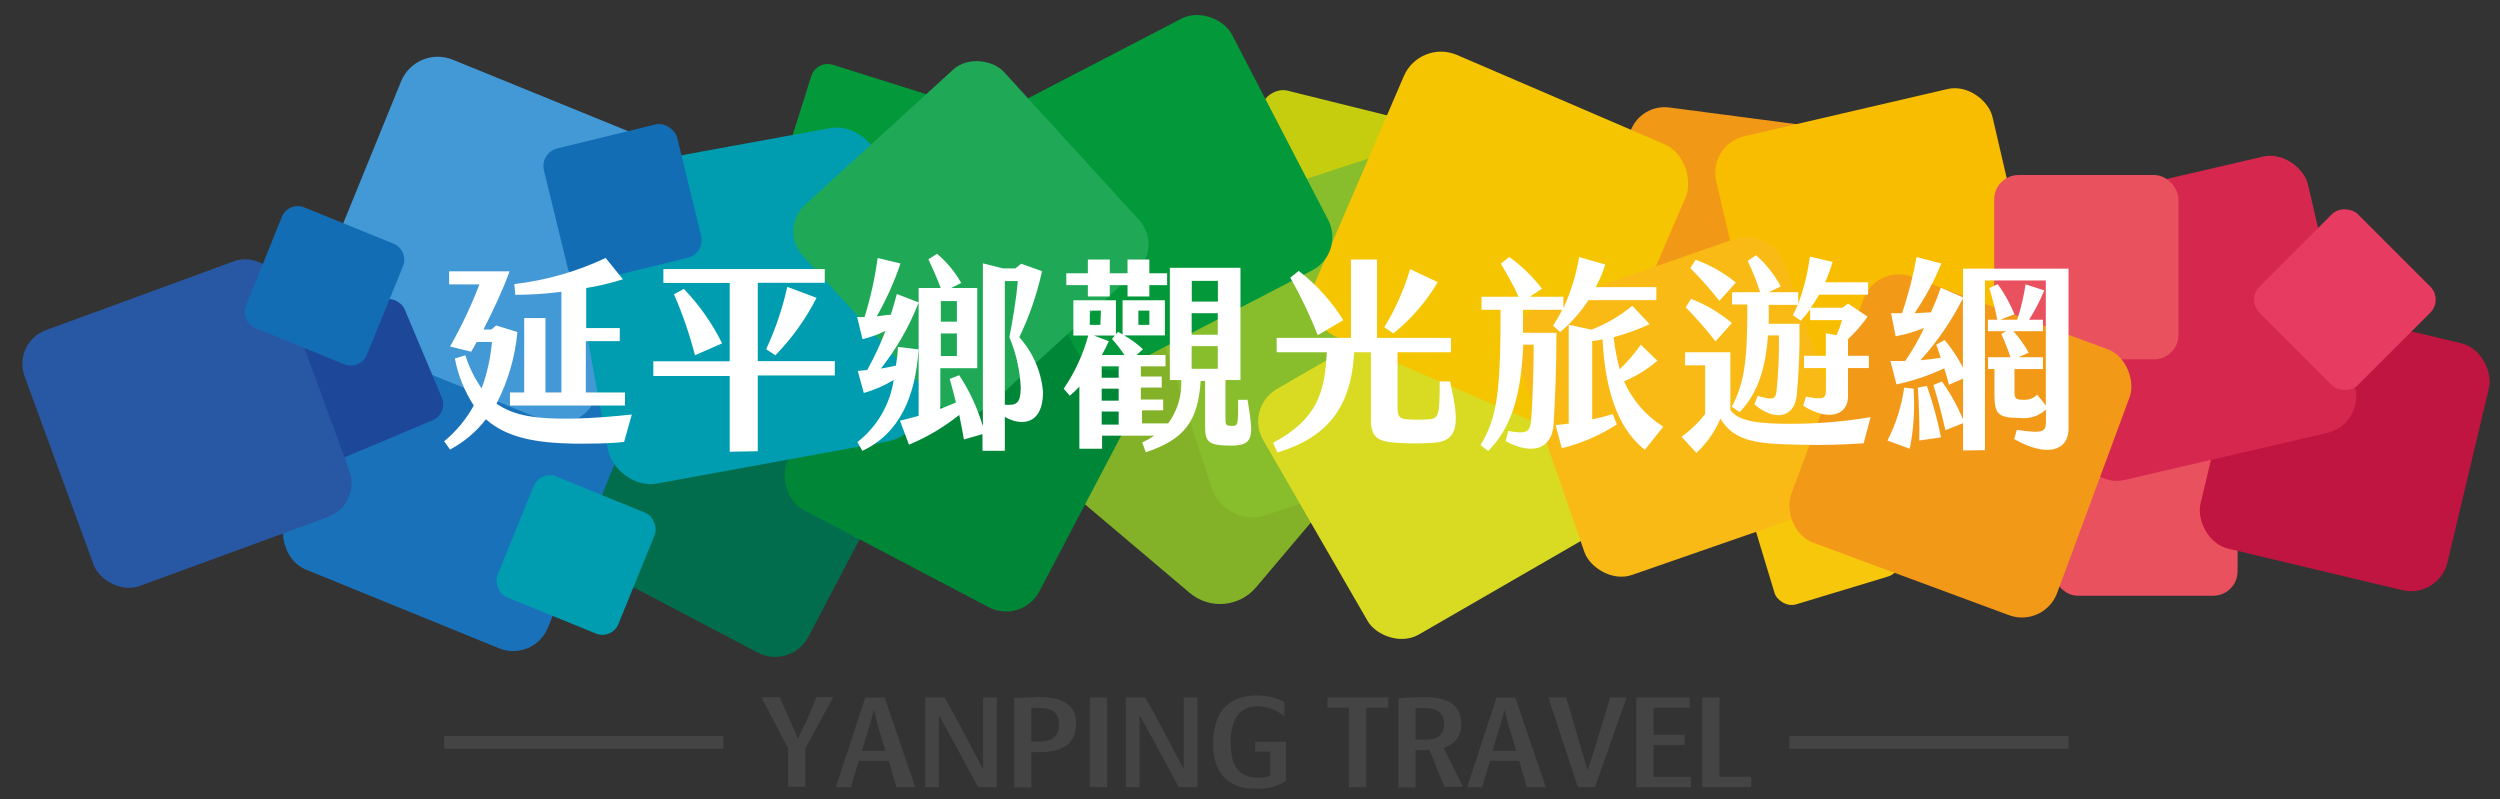 <?xml version="1.0" encoding="UTF-8"?>
<svg width="197px" height="63px" viewBox="0 0 197 63" version="1.1" xmlns="http://www.w3.org/2000/svg" xmlns:xlink="http://www.w3.org/1999/xlink">
    <rect x="0" y="0" width="197" height="63" fill="#333333" stroke="none"/>
    <!-- Generator: Sketch 55.2 (78181) - https://sketchapp.com -->
    <title>logo</title>
    <desc>Created with Sketch.</desc>
    <g id="Page-1" stroke="none" stroke-width="1" fill="none" fill-rule="evenodd">
        <g id="about-us" transform="translate(-388, -13)">
            <g id="LOGO" transform="translate(388, 13)">
                <g id="colorful-logo">
                    <g id="Group-3" fill-rule="nonzero">
                        <rect id="Rectangle" fill="#EA515F" x="161.803" y="32.422" width="14.52" height="14.52" rx="1.92"></rect>
                        <rect id="Rectangle" fill="#C11541" transform="translate(184.763, 35.142) rotate(13.4) translate(-184.763, -35.142) " x="174.763" y="25.142" width="20" height="20" rx="2.95"></rect>
                        <rect id="Rectangle" fill="#026D4D" transform="translate(57.629, 37.706) rotate(27.72) translate(-57.629, -37.706) " x="46.454" y="26.531" width="22.35" height="22.35" rx="2.95"></rect>
                        <rect id="Rectangle" fill="#C6CD0F" transform="translate(104.356, 14.237) rotate(-76.05) translate(-104.356, -14.237) " x="98.171" y="8.052" width="12.37" height="12.37" rx="1.63"></rect>
                        <rect id="Rectangle" fill="#1972B9" transform="translate(35.925, 37.632) rotate(22.17) translate(-35.925, -37.632) " x="24.75" y="26.457" width="22.35" height="22.35" rx="2.95"></rect>
                        <rect id="Rectangle" fill="#4299D5" transform="translate(39.259, 18.912) rotate(22.17) translate(-39.259, -18.912) " x="27.454" y="7.107" width="23.61" height="23.61" rx="3.12"></rect>
                        <rect id="Rectangle" fill="#83B228" transform="translate(94.923, 29.293) rotate(40.22) translate(-94.923, -29.293) " x="80.858" y="15.228" width="28.13" height="28.13" rx="3.71"></rect>
                        <rect id="Rectangle" fill="#1D4899" transform="translate(28.615, 29.846) rotate(-22.83) translate(-28.615, -29.846) " x="23.475" y="24.706" width="10.28" height="10.28" rx="1.36"></rect>
                        <rect id="Rectangle" fill="#009DB0" transform="translate(45.396, 43.737) rotate(22.17) translate(-45.396, -43.737) " x="40.256" y="38.597" width="10.28" height="10.28" rx="1.36"></rect>
                        <rect id="Rectangle" fill="#F7C70B" transform="translate(143.656, 41.61) rotate(-16.84) translate(-143.656, -41.61) " x="138.516" y="36.47" width="10.28" height="10.28" rx="1.36"></rect>
                        <rect id="Rectangle" fill="#039839" transform="translate(67.695, 11.144) rotate(17.48) translate(-67.695, -11.144) " x="62.555" y="6.004" width="10.28" height="10.28" rx="1.36"></rect>
                        <rect id="Rectangle" fill="#F19916" transform="translate(138.015, 20.222) rotate(7.481) translate(-138.015, -20.222) " x="127.207" y="9.413" width="21.618" height="21.618" rx="2.86"></rect>
                        <rect id="Rectangle" fill="#D9292A" opacity="0.1" transform="translate(94.856, 16.704) rotate(17.526) translate(-94.856, -16.704) " x="89.735" y="11.584" width="10.241" height="10.241" rx="1.36"></rect>
                        <rect id="Rectangle" fill="#008637" transform="translate(75.83, 34.131) rotate(27.72) translate(-75.83, -34.131) " x="64.655" y="22.956" width="22.35" height="22.35" rx="2.95"></rect>
                        <rect id="Rectangle" fill="#009DB0" transform="translate(58.594, 24.098) rotate(-10.35) translate(-58.594, -24.098) " x="46.044" y="11.548" width="25.1" height="25.1" rx="3.31"></rect>
                        <rect id="Rectangle" fill="#88BD2B" transform="translate(104.26, 26.388) rotate(-18.12) translate(-104.26, -26.388) " x="92.165" y="14.293" width="24.19" height="24.19" rx="3.19"></rect>
                        <rect id="Rectangle" fill="#D9DB22" transform="translate(113.329, 36.215) rotate(-30) translate(-113.329, -36.215) " x="102.154" y="25.04" width="22.35" height="22.35" rx="2.95"></rect>
                        <rect id="Rectangle" fill="#F4C500" transform="translate(118.207, 18.948) rotate(23.28) translate(-118.207, -18.948) " x="106.122" y="6.863" width="24.17" height="24.17" rx="3.19"></rect>
                        <rect id="Rectangle" fill="#F9BD00" transform="translate(147.987, 19.761) rotate(-13.08) translate(-147.987, -19.761) " x="136.812" y="8.586" width="22.35" height="22.35" rx="2.95"></rect>
                        <rect id="Rectangle" fill="#D6284F" transform="translate(172.846, 25.087) rotate(-13.08) translate(-172.846, -25.087) " x="161.671" y="13.912" width="22.35" height="22.35" rx="2.95"></rect>
                        <rect id="Rectangle" fill="#EA515F" x="157.143" y="13.792" width="14.52" height="14.52" rx="1.92"></rect>
                        <rect id="Rectangle" fill="#E73B61" transform="translate(184.777, 23.613) rotate(-45) translate(-184.777, -23.613) " x="179.292" y="18.128" width="10.97" height="10.97" rx="1.45"></rect>
                        <rect id="Rectangle" fill="#FABA15" transform="translate(132.702, 32.05) rotate(-19.16) translate(-132.702, -32.05) " x="121.527" y="20.875" width="22.35" height="22.35" rx="2.95"></rect>
                        <rect id="Rectangle" fill="#F39918" transform="translate(154.474, 35.141) rotate(20.31) translate(-154.474, -35.141) " x="143.299" y="23.966" width="22.35" height="22.35" rx="2.95"></rect>
                        <rect id="Rectangle" fill="#039839" transform="translate(90.951, 15.175) rotate(-27.44) translate(-90.951, -15.175) " x="79.776" y="4" width="22.35" height="22.35" rx="2.95"></rect>
                        <rect id="Rectangle" fill="#2858A4" transform="translate(14.735, 33.376) rotate(-20.12) translate(-14.735, -33.376) " x="4" y="22.641" width="21.47" height="21.47" rx="2.83"></rect>
                        <path d="M22.213,17.082 C22.499,16.39 23.29,16.059 23.983,16.342 L30.983,19.192 C31.323,19.321 31.596,19.581 31.743,19.914 C31.889,20.246 31.897,20.624 31.763,20.962 L28.903,27.962 C28.617,28.653 27.826,28.984 27.133,28.702 L20.133,25.852 C19.462,25.578 19.123,24.826 19.363,24.142" id="Path" fill="#126DB5"></path>
                        <rect id="Rectangle" fill="#126DB5" transform="translate(49.055, 16.005) rotate(-13.72) translate(-49.055, -16.005) " x="43.65" y="10.6" width="10.81" height="10.81" rx="1.43"></rect>
                        <rect id="Rectangle" fill="#1FA957" transform="translate(76.507, 18.743) rotate(-42.39) translate(-76.507, -18.743) " x="65.772" y="8.008" width="21.47" height="21.47" rx="2.83"></rect>
                    </g>
                    <path d="M150.489,35.361 C150.8,33.804 150.9,32.212 150.787,30.628 L150.047,30.546 C149.848,32 149.402,33.409 148.73,34.713 L150.489,35.361 Z M151.24,34.713 L152.948,34.466 C152.683,33.088 152.312,31.732 151.837,30.412 L151.127,30.546 C151.209,31.77 151.271,33.622 151.24,34.713 Z M154.677,28.961 C154.282,28.184 153.799,27.456 153.236,26.79 L152.578,27.161 C152.691,27.449 152.804,27.799 152.927,28.19 C152.413,28.272 151.899,28.344 151.333,28.385 C152.661,26.917 153.786,25.277 154.677,23.508 L154.677,28.961 Z M156.415,35.474 L156.415,22.099 L161.21,22.099 L161.21,31.955 L160.531,31.101 C160.244,31.389 159.845,31.536 159.44,31.503 C158.915,31.503 158.741,31.441 158.741,30.916 L158.741,29.085 L160.983,29.085 L160.983,28.149 L159.049,28.149 L159.862,27.799 C159.528,27.188 159.124,26.618 158.658,26.101 L160.983,26.101 L160.983,25.196 L159.893,25.196 C160.36,24.462 160.759,23.687 161.086,22.881 L159.615,22.408 C159.473,23.354 159.253,24.286 158.957,25.196 L157.619,25.196 L158.741,24.764 C158.394,23.924 157.952,23.126 157.424,22.387 L156.755,22.706 C157.012,23.529 157.208,24.331 157.393,25.196 L156.642,25.196 L156.642,26.101 L158.072,26.101 L157.701,26.317 C157.977,26.914 158.221,27.526 158.432,28.149 L156.662,28.149 L156.662,29.085 L157.166,29.085 L157.166,31.194 C157.166,32.676 157.537,32.933 159.162,32.933 C159.912,33.03 160.666,32.789 161.22,32.274 L161.22,33.231 C161.22,34.023 160.994,34.188 158.926,33.869 L158.72,34.599 C161.323,36.091 163,35.495 163,33.797 L163,21.173 L154.687,21.173 L154.687,23.436 L152.938,22.665 C152.701,23.354 152.434,24.002 152.156,24.62 C151.724,24.62 151.302,24.671 150.859,24.681 C151.708,23.457 152.419,22.142 152.979,20.761 L151.024,20.257 C150.753,21.758 150.371,23.237 149.882,24.681 L149.018,24.681 L149.378,26.502 C150.146,26.358 150.897,26.137 151.621,25.844 C151.195,26.751 150.696,27.621 150.129,28.447 C149.748,28.447 149.357,28.447 148.966,28.447 L149.44,30.289 C150.74,30.016 152.004,29.592 153.205,29.023 C153.349,29.455 153.483,29.918 153.576,30.319 L154.687,29.836 L154.687,33.056 C154.252,31.996 153.692,30.991 153.02,30.062 L152.351,30.34 C152.701,31.431 153.051,32.809 153.298,33.9 L154.687,33.344 L154.687,35.495 L156.415,35.474 Z M133.678,35.69 C134.492,34.932 135.138,34.01 135.571,32.984 C136.661,34.857 138.657,34.99 141.816,35.042 C143.497,35.091 145.18,35.053 146.857,34.929 L147.403,32.871 C145.295,33.226 143.161,33.401 141.024,33.396 C138.729,33.396 136.97,33.231 136.353,32.305 L136.353,27.758 L132.782,27.758 L132.782,28.786 L134.367,28.786 L134.367,32.624 C133.838,33.309 133.21,33.912 132.505,34.414 L133.678,35.69 Z M135.18,26.904 L136.476,25.453 C135.515,24.646 134.427,24.003 133.256,23.55 L132.834,24.218 C133.671,25.064 134.454,25.961 135.18,26.904 L135.18,26.904 Z M135.499,23.694 L136.785,22.263 C135.84,21.488 134.768,20.883 133.616,20.473 L133.194,21.121 C134.012,21.944 134.782,22.813 135.499,23.724 L135.499,23.694 Z M141.569,31.276 C141.758,29.362 141.833,27.438 141.795,25.515 L139.377,25.515 C139.377,25.031 139.377,24.537 139.377,24.023 L141.662,24.023 C141.548,24.301 141.417,24.573 141.271,24.836 L141.908,25.268 C142.172,24.987 142.416,24.688 142.639,24.373 L142.639,25.227 L145.16,25.227 C145.04,25.631 144.892,26.026 144.717,26.41 L143.874,26.266 L143.874,28.035 L142.155,28.035 L142.155,29.002 L143.884,29.002 L143.884,30.793 C143.884,31.379 143.709,31.523 142.31,31.256 L142.094,31.976 C144.151,33.262 145.623,32.676 145.623,31.245 L145.623,29.002 L147.269,29.002 L147.269,28.035 L145.623,28.035 L145.623,26.718 C146.203,26.189 146.721,25.596 147.166,24.949 L145.623,23.92 L145.201,24.249 L142.69,24.249 C142.928,23.918 143.148,23.575 143.349,23.22 L147.207,23.22 L147.207,22.243 L143.822,22.243 C144.051,21.721 144.247,21.185 144.409,20.638 L142.618,20.216 C142.459,21.482 142.152,22.726 141.703,23.92 L141.703,23.025 L139.377,23.025 L140.324,22.572 C139.828,21.64 139.166,20.806 138.369,20.113 L137.721,20.556 C138.102,21.356 138.429,22.181 138.698,23.025 L136.486,23.025 L136.486,23.992 L137.69,23.992 C137.69,28.313 137.505,30.073 136.466,32.048 L137.083,32.48 C138.513,30.998 139.141,29.002 139.316,26.43 L140.18,26.43 C140.203,27.89 140.141,29.35 139.995,30.803 C139.912,31.492 139.707,31.544 138.503,31.194 L138.246,31.863 C139.768,33.169 141.312,32.984 141.569,31.276 L141.569,31.276 Z M129.614,35.443 L131.064,33.622 C129.701,32.768 128.626,31.524 127.978,30.052 C128.929,29.645 129.814,29.097 130.601,28.426 L129.295,27.161 C128.807,27.859 128.253,28.506 127.638,29.095 C127.406,28.27 127.245,27.427 127.155,26.574 C128.128,26.31 129.078,25.966 129.994,25.546 L128.626,24.095 C127.661,24.892 126.573,25.527 125.406,25.978 L123.615,25.587 L123.615,33.385 L122.587,33.499 L123.07,35.32 C124.608,34.941 126.072,34.308 127.402,33.447 L127.093,32.634 C126.537,32.799 126.002,32.933 125.467,33.046 L125.467,26.873 C125.745,26.873 126.023,26.79 126.28,26.739 C126.517,31.41 127.793,34.013 129.614,35.443 L129.614,35.443 Z M117.267,35.536 C119.212,33.601 119.87,30.906 120.035,27.161 L120.858,27.161 C120.858,29.033 120.755,32.027 120.642,33.18 C120.57,34.064 120.272,34.209 118.841,33.962 L118.646,34.764 C120.858,35.947 122.309,35.309 122.422,33.427 C122.545,31.369 122.648,29.126 122.648,26.225 L120.014,26.225 C120.014,25.638 120.014,25.041 120.014,24.414 L123.101,24.414 C122.889,24.844 122.648,25.26 122.381,25.659 L122.936,26.173 C123.799,25.446 124.551,24.597 125.169,23.652 L130.519,23.652 L130.519,22.624 L125.745,22.624 C126.055,22.057 126.307,21.461 126.496,20.844 L124.438,20.257 C124.202,21.647 123.784,23 123.194,24.28 L123.194,23.385 L120.549,23.385 L121.506,22.747 C120.776,21.789 119.905,20.946 118.924,20.247 L118.265,20.782 C118.728,21.564 119.294,22.51 119.654,23.385 L116.743,23.385 L116.743,24.414 L118.245,24.414 C118.245,31.122 117.936,32.943 116.671,35.073 L117.267,35.536 Z M103.892,26.379 L105.857,25.227 C104.923,23.736 103.732,22.423 102.339,21.348 L101.67,21.883 C102.5,23.325 103.218,24.828 103.82,26.379 L103.892,26.379 Z M109.798,26.276 C111.197,25.149 112.382,23.779 113.296,22.233 L111.115,21.204 C110.644,22.814 109.959,24.354 109.078,25.782 L109.798,26.276 Z M100.662,35.659 C104.684,34.435 106.475,32.027 106.711,27.758 L108.028,27.758 L108.028,33.066 C108.028,34.414 108.522,34.795 110.014,34.888 C111.007,34.96 112.004,34.96 112.998,34.888 C115.148,34.744 114.911,32.953 114.263,30.052 L113.45,30.052 C113.45,32.706 113.358,32.974 112.637,33.036 C112.025,33.087 111.409,33.087 110.796,33.036 C110.261,32.984 110.127,32.737 110.127,32.192 L110.127,27.758 L114.335,27.758 L114.335,26.626 L108.512,26.626 L108.512,20.453 L106.454,20.453 L106.454,26.626 L100.6,26.626 L100.6,27.758 L104.551,27.758 C104.407,30.844 103.83,33.036 100.322,34.888 L100.662,35.659 Z M88.151,33.457 L86.813,33.457 L86.813,32.429 L88.151,32.429 L88.151,33.457 Z M88.151,31.575 L86.813,31.575 L86.813,30.628 L88.151,30.628 L88.151,31.575 Z M88.151,29.764 L86.813,29.764 L86.813,28.869 L88.151,28.869 L88.151,29.764 Z M95.96,29.064 L93.902,29.064 L93.902,27.274 L95.96,27.274 L95.96,29.064 Z M88.603,27.974 L86.823,27.974 C87.027,27.62 87.212,27.256 87.379,26.883 L86.196,26.441 L87.852,26.441 L87.626,26.708 C87.983,27.105 88.309,27.528 88.603,27.974 L88.603,27.974 Z M95.96,26.379 L93.902,26.379 L93.902,24.681 L95.96,24.681 L95.96,26.379 Z M90.569,25.597 L89.704,25.597 L89.704,24.476 L90.569,24.476 L90.569,25.597 Z M86.71,25.597 L85.877,25.597 L85.877,24.476 L86.751,24.476 L86.71,25.597 Z M95.97,23.766 L93.912,23.766 L93.912,22.13 L95.97,22.13 L95.97,23.766 Z M90.291,35.639 C93.377,34.61 94.406,33.149 94.612,30.021 L94.962,30.021 L94.962,33.591 C94.962,34.826 95.209,35.114 97.019,35.114 C98.83,35.114 98.789,34.383 98.306,31.503 L97.565,31.503 C97.565,33.427 97.565,33.56 97.112,33.56 L97.112,33.56 C96.628,33.56 96.567,33.509 96.567,33.036 L96.567,29.949 L97.75,29.949 L97.75,21.101 L92.184,21.101 L92.184,29.949 L93.079,29.949 C93.145,31.173 92.781,32.381 92.05,33.365 L89.992,33.365 L89.992,32.336 L91.659,32.336 L91.659,31.482 L89.9,31.482 L89.9,30.535 L91.546,30.535 L91.546,29.671 L89.9,29.671 L89.9,28.869 L91.844,28.869 L91.844,27.974 L89.56,27.974 L90.064,27.521 C89.617,27.098 89.119,26.732 88.583,26.43 L91.793,26.43 L91.793,23.663 L88.459,23.663 L88.459,26.358 C88.344,26.282 88.224,26.213 88.099,26.153 L87.935,26.348 L87.935,23.663 L84.581,23.663 L84.581,26.441 L85.753,26.441 C85.349,27.935 84.695,29.351 83.819,30.628 L84.303,31.184 C84.568,30.96 84.819,30.719 85.054,30.463 L85.054,35.361 L86.844,35.361 L86.844,34.332 L90.959,34.332 C90.656,34.537 90.336,34.716 90.003,34.867 L90.291,35.639 Z M87.451,23.364 L87.451,22.469 L88.85,22.469 L88.85,23.364 L90.569,23.364 L90.569,22.469 L91.968,22.469 L91.968,21.533 L90.569,21.533 L90.569,20.453 L88.85,20.453 L88.85,21.533 L87.451,21.533 L87.451,20.453 L85.723,20.453 L85.723,21.533 L84.025,21.533 L84.025,22.469 L85.723,22.469 L85.723,23.364 L87.451,23.364 Z M75.403,28.056 L74.138,28.056 L74.138,26.276 L75.403,26.276 L75.403,28.056 Z M75.403,25.35 L74.138,25.35 L74.138,23.724 L75.403,23.724 L75.403,25.35 Z M79.179,31.894 L79.179,22.15 L80.208,22.15 C80.084,23.478 79.827,25.124 79.539,26.574 C80.07,27.835 80.373,29.179 80.434,30.546 C80.414,31.78 80.136,31.955 79.179,31.894 Z M67.954,35.525 C70.948,34.136 72.162,31.112 72.378,27.531 L70.753,27.336 C70.753,27.84 70.67,28.365 70.598,28.807 C70.197,28.9 69.806,28.982 69.415,29.044 C70.582,27.56 71.537,25.923 72.255,24.177 L72.389,23.827 L70.67,23.169 C70.526,23.724 70.362,24.28 70.197,24.805 C69.827,24.805 69.467,24.897 69.086,24.928 C69.844,23.603 70.471,22.208 70.959,20.761 L69.158,20.329 C68.945,21.905 68.601,23.461 68.129,24.98 C67.934,24.99 67.738,24.99 67.543,24.98 L67.965,26.729 C68.591,26.579 69.199,26.358 69.775,26.07 C69.371,27.133 68.889,28.164 68.335,29.157 L67.594,29.229 L68.067,30.968 C68.896,30.734 69.689,30.388 70.424,29.939 C70.135,31.878 69.111,33.632 67.563,34.836 L67.954,35.525 Z M79.179,35.525 L79.179,32.85 C80.352,33.54 82.152,33.601 82.194,30.937 C82.068,29.316 81.41,27.782 80.321,26.574 C81.117,24.914 81.718,23.167 82.111,21.368 L80.465,20.782 L80.012,21.152 L79.045,21.152 L77.451,20.751 L77.451,33.591 C77.031,32.166 76.403,30.811 75.588,29.568 L74.837,29.856 C75.002,30.433 75.167,31.05 75.331,31.719 L74.097,32.223 L74.097,29.013 L77.008,29.013 L77.008,22.696 L74.95,22.696 L75.743,22.294 C75.251,21.421 74.607,20.644 73.839,20 L73.16,20.432 C73.479,21.132 73.839,21.903 74.127,22.696 L72.389,22.696 L72.389,32.768 C71.905,32.912 71.422,33.025 70.917,33.149 L71.627,35.042 C73.051,34.449 74.384,33.66 75.588,32.696 C75.712,33.324 75.846,33.962 75.959,34.63 L77.42,34.209 L77.42,35.525 L79.179,35.525 Z M54.764,27.994 L56.904,27.058 C56.125,25.482 55.108,24.035 53.89,22.768 L53.108,23.189 C53.789,24.744 54.343,26.35 54.764,27.994 L54.764,27.994 Z M61.102,27.994 C62.407,26.659 63.499,25.132 64.343,23.467 L62.038,22.603 C61.662,24.298 61.103,25.947 60.372,27.521 L61.102,27.994 Z M59.713,35.556 L59.713,29.589 L65.783,29.589 L65.783,28.457 L59.713,28.457 L59.713,22.284 L64.991,22.284 L64.991,21.204 L52.274,21.204 L52.274,22.294 L57.501,22.294 L57.501,28.467 L51.482,28.467 L51.482,29.63 L57.501,29.63 L57.501,35.597 L59.713,35.556 Z M35.463,35.423 C36.566,34.838 37.531,34.024 38.292,33.036 C39.969,34.527 42.315,34.908 45.278,34.96 C46.688,34.96 47.943,34.96 49.178,34.826 L49.785,32.665 C48.303,32.82 46.76,32.953 45.206,32.984 C42.428,33.036 40.525,32.809 39.126,31.801 C40.033,30.045 40.592,28.131 40.772,26.163 L39.095,25.648 L38.714,25.967 L38.097,25.967 C38.817,24.558 39.661,22.778 40.155,21.379 L35.391,21.379 L35.391,22.408 L37.778,22.408 C37.132,24.097 36.358,25.734 35.463,27.305 L37.13,27.716 C37.26,27.504 37.404,27.247 37.562,26.945 L38.766,26.945 C38.659,28.196 38.385,29.428 37.953,30.608 C37.395,29.806 36.961,28.925 36.667,27.994 L35.844,28.251 C36.094,29.572 36.601,30.83 37.336,31.955 C36.741,33.034 35.949,33.99 35,34.774 L35.463,35.423 Z M49.25,31.955 L49.25,30.926 L46.163,30.926 L46.163,26.883 L48.838,26.883 L48.838,25.854 L46.194,25.854 L46.194,22.696 C47.174,22.54 48.14,22.31 49.085,22.006 L47.727,20.329 C45.454,21.401 43.021,22.096 40.525,22.387 L40.607,23.231 C41.822,23.23 43.035,23.151 44.239,22.994 L44.239,30.926 L42.984,30.926 L42.984,25.062 L41.307,25.062 L41.307,30.926 L40.185,30.926 L40.185,31.955 L49.25,31.955 Z" id="Shape" fill="#FFFFFF" fill-rule="nonzero"></path>
                    <path d="M63.456,62.016 L62.105,61.981 L62.105,58.976 L60,54.939 L61.447,54.939 L62.174,56.62 C62.391,57.079 62.685,57.72 62.841,58.135 L62.919,58.135 C63.11,57.711 63.404,57.087 63.621,56.654 L64.348,54.922 L65.665,54.922 L63.456,58.976 L63.456,62.016 Z M68.904,56.022 L68.844,56.022 C68.766,56.351 68.61,56.888 68.471,57.347 L67.917,59.175 L69.771,59.175 L69.216,57.33 C69.09,56.899 68.986,56.463 68.904,56.022 Z M69.71,54.965 L72.118,62.033 L70.637,62.033 L70.039,59.954 L67.666,59.954 L67.051,62.033 L65.864,62.033 L68.185,54.965 L69.71,54.965 Z M73.98,62.025 L72.906,62.025 L72.906,54.956 L74.431,54.956 C75.548,56.923 76.535,58.863 77.402,60.5 L77.471,60.5 L77.471,54.956 L78.545,54.956 L78.545,62.025 L77.073,62.025 C75.635,59.331 74.665,57.59 74.041,56.446 L73.98,56.446 L73.98,62.025 Z M81.897,55.788 C81.687,55.776 81.475,55.776 81.265,55.788 L81.265,58.439 L81.802,58.439 C82.841,58.439 83.448,58.101 83.448,57.07 C83.448,56.039 82.807,55.823 81.897,55.788 Z M81.438,54.922 L81.802,54.922 C83.673,54.922 84.799,55.493 84.799,57.009 C84.799,58.742 83.578,59.27 81.828,59.27 L81.265,59.27 L81.265,62.051 L79.922,62.051 L79.922,55.008 C80.607,54.965 81.196,54.939 81.811,54.948 L81.438,54.922 Z M85.882,54.956 L87.242,54.956 L87.242,62.025 L85.882,62.025 L85.882,54.956 Z M89.797,62.025 L88.714,62.025 L88.714,54.956 L90.247,54.956 C91.365,56.923 92.352,58.863 93.218,60.5 L93.279,60.5 L93.279,54.956 L94.362,54.956 L94.362,62.025 L92.889,62.025 C91.451,59.331 90.481,57.59 89.849,56.446 L89.797,56.446 L89.797,62.025 Z M98.952,62.154 C96.726,62.154 95.592,60.881 95.592,58.603 C95.592,56.325 96.631,54.801 99.004,54.801 C99.768,54.789 100.524,54.964 101.204,55.312 L101.204,56.446 C100.622,55.946 99.884,55.664 99.117,55.649 C97.48,55.658 96.977,56.914 96.977,58.56 C96.977,60.206 97.532,61.245 99.091,61.288 C99.43,61.307 99.77,61.254 100.087,61.132 L100.087,59.227 L98.918,59.227 L98.918,58.447 L101.326,58.447 L101.326,61.557 C100.609,61.98 99.784,62.188 98.952,62.154 Z M107.658,62.033 L106.298,62.033 L106.298,55.762 L104.6,55.762 L104.6,54.956 L109.399,54.956 L109.399,55.762 L107.658,55.762 L107.658,62.033 Z M112.283,55.797 C112.038,55.779 111.792,55.779 111.547,55.797 L111.547,58.283 L112.214,58.283 C113.253,58.283 113.807,57.971 113.799,57.044 C113.79,56.117 113.175,55.823 112.283,55.797 Z M111.677,54.93 L112.162,54.93 C114.015,54.93 115.141,55.485 115.141,56.983 C115.227,57.885 114.636,58.712 113.755,58.924 L115.28,62.007 L113.816,62.007 L112.647,59.105 L111.547,59.105 L111.547,62.051 L110.204,62.051 L110.204,55.026 C110.855,54.965 111.508,54.939 112.162,54.948 L111.677,54.93 Z M118.589,56.022 L118.537,56.022 C118.459,56.351 118.303,56.888 118.156,57.347 L117.61,59.175 L119.49,59.175 L118.927,57.33 C118.805,56.897 118.649,56.377 118.589,56.022 Z M119.403,54.965 L121.811,62.033 L120.312,62.033 L119.715,59.954 L117.411,59.954 L116.796,62.033 L115.609,62.033 L117.93,54.965 L119.403,54.965 Z M125.683,62.025 L124.34,62.025 L122.01,54.956 L123.413,54.956 L124.661,59.209 C124.756,59.53 124.981,60.275 125.068,60.613 L125.128,60.613 C125.232,60.24 125.51,59.513 125.596,59.192 L126.887,54.956 L128.177,54.956 L125.683,62.025 Z M133.245,62.033 L128.94,62.033 L128.94,54.956 L133.149,54.956 L133.149,55.762 L130.3,55.762 L130.3,57.901 L132.751,57.901 L132.751,58.707 L130.3,58.707 L130.3,61.219 L133.245,61.219 L133.245,62.033 Z M138,62.025 L134.137,62.025 L134.137,54.948 L135.497,54.948 L135.497,61.21 L138,61.21 L138,62.025 Z" id="Combined-Shape" fill="#444444" fill-rule="nonzero"></path>
                    <rect id="Rectangle" fill="#444444" x="35" y="58" width="22" height="1"></rect>
                    <rect id="Rectangle-Copy" fill="#444444" x="141" y="58" width="22" height="1"></rect>
                </g>
            </g>
        </g>
    </g>
</svg>